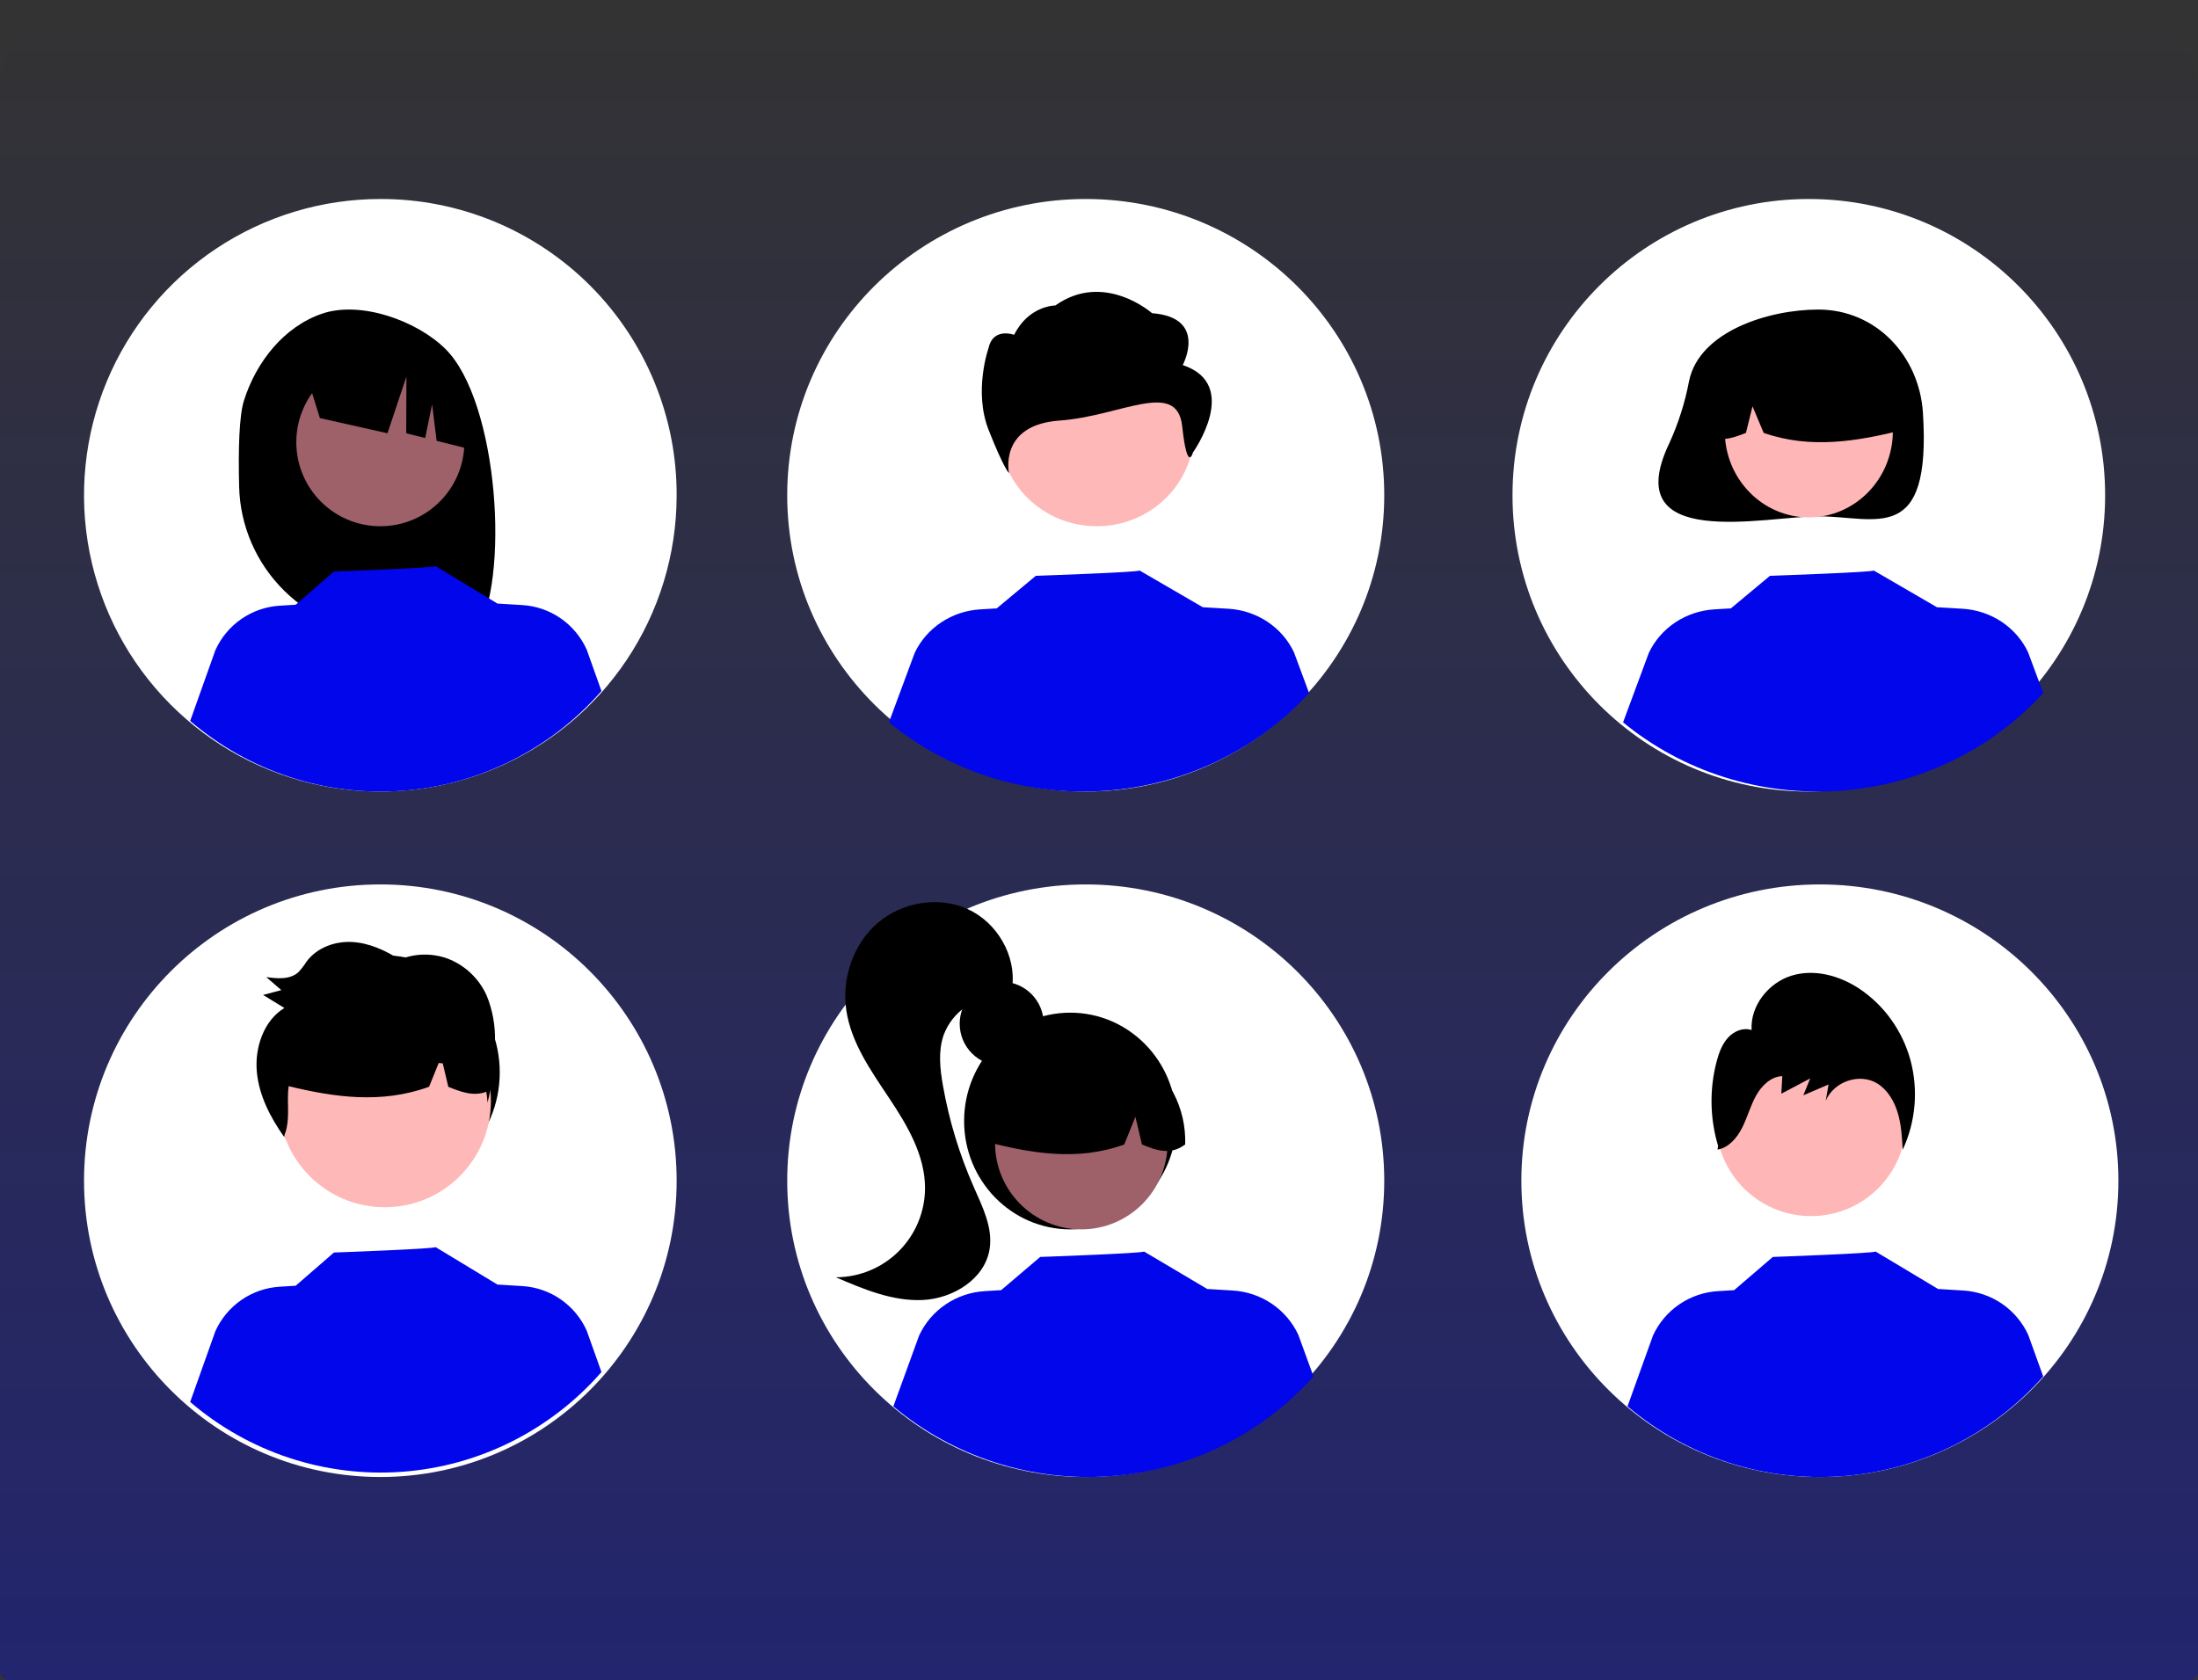 <svg width="497" height="380" viewBox="0 0 497 380" fill="none" xmlns="http://www.w3.org/2000/svg">
<rect x="0" y="0" width="497" height="380" fill="#333333" stroke="none"/>
<g opacity="1">
<g clip-path="url(#clip0_179_577)">
<rect width="497" height="380" fill="url(#paint0_linear_179_577)" fill-opacity="0.4"/>
<path d="M86 334C123.003 334 153 304.003 153 267C153 229.997 123.003 200 86 200C48.997 200 19 229.997 19 267C19 304.003 48.997 334 86 334Z" fill="white"/>
<path d="M86.5 269C101.136 269 113 257.136 113 242.5C113 227.864 101.136 216 86.5 216C71.865 216 60 227.864 60 242.5C60 257.136 71.865 269 86.5 269Z" fill="black"/>
<path d="M152.999 112.119C152.976 125.37 149.023 138.317 141.642 149.322C134.26 160.327 123.781 168.896 111.53 173.945C99.278 178.995 85.804 180.298 72.812 177.689C59.82 175.081 47.893 168.679 38.54 159.292C29.186 149.905 22.826 137.956 20.264 124.955C17.702 111.953 19.053 98.484 24.146 86.251C29.238 74.017 37.844 63.568 48.876 56.226C59.907 48.883 72.867 44.977 86.118 45C94.924 44.993 103.643 46.726 111.776 50.099C119.909 53.472 127.296 58.42 133.511 64.657C139.726 70.894 144.647 78.298 147.991 86.443C151.336 94.588 153.038 103.314 152.999 112.119Z" fill="white"/>
<path d="M245.5 334C282.779 334 313 304.003 313 267C313 229.997 282.779 200 245.5 200C208.221 200 178 229.997 178 267C178 304.003 208.221 334 245.5 334Z" fill="white"/>
<path d="M245.5 179C282.779 179 313 149.003 313 112C313 74.997 282.779 45 245.5 45C208.221 45 178 74.997 178 112C178 149.003 208.221 179 245.5 179Z" fill="white"/>
<path d="M409 179C446.003 179 476 149.003 476 112C476 74.997 446.003 45 409 45C371.997 45 342 74.997 342 112C342 149.003 371.997 179 409 179Z" fill="white"/>
<path d="M411.5 334C448.779 334 479 304.003 479 267C479 229.997 448.779 200 411.5 200C374.221 200 344 229.997 344 267C344 304.003 374.221 334 411.5 334Z" fill="white"/>
<path d="M55.16 90.582C57.916 81.865 64.182 73.871 72.848 70.924C81.514 67.977 94.204 72.466 100.72 78.911C112.637 90.701 115.546 131.201 107.358 144C105.729 143.914 100.11 143.851 98.461 143.79L96.129 136.076V143.714C93.503 143.633 90.857 143.578 88.19 143.547C79.247 143.437 70.696 139.89 64.334 133.651C57.972 127.413 54.294 118.969 54.074 110.095C53.861 101.606 54.074 94.017 55.16 90.582Z" fill="black"/>
<path d="M86 119C96.493 119 105 110.493 105 100C105 89.507 96.493 81 86 81C75.507 81 67 89.507 67 100C67 110.493 75.507 119 86 119Z" fill="#9E616A"/>
<path d="M69 83.837L91.145 73C95.673 74.994 99.572 78.135 102.439 82.098C105.305 86.061 107.035 90.702 107.448 95.538L108 102L98.727 99.693L97.711 91.43L96.136 99.048L91.856 97.984L91.897 85.156L87.615 97.975L72.33 94.543L69 83.837Z" fill="black"/>
<path d="M226.5 241C231.747 241 236 236.747 236 231.5C236 226.253 231.747 222 226.5 222C221.253 222 217 226.253 217 231.5C217 236.747 221.253 241 226.5 241Z" fill="black"/>
<path d="M242 278C255.255 278 266 267.031 266 253.5C266 239.969 255.255 229 242 229C228.745 229 218 239.969 218 253.5C218 267.031 228.745 278 242 278Z" fill="black"/>
<path d="M244.5 278C255.27 278 264 269.27 264 258.5C264 247.73 255.27 239 244.5 239C233.73 239 225 247.73 225 258.5C225 269.27 233.73 278 244.5 278Z" fill="#9E616A"/>
<path d="M257.22 238.327C253.777 236.204 249.834 235.056 245.802 235.002C241.77 234.948 237.798 235.991 234.301 238.022C230.804 240.053 227.911 242.996 225.923 246.545C223.936 250.094 222.928 254.118 223.004 258.197C233.015 260.739 243.533 262.685 254.209 258.805L256.73 252.563L258.217 258.809C261.468 260.154 264.728 261.291 267.987 258.796C268.121 254.73 267.196 250.699 265.307 247.107C263.417 243.515 260.629 240.488 257.22 238.327Z" fill="black"/>
<path d="M218.854 205.596C212.237 202.563 203.935 203.986 198.425 208.742C192.915 213.498 190.296 221.238 191.359 228.437C192.444 235.781 196.911 242.105 201.028 248.284C205.144 254.462 209.166 261.232 209.162 268.656C209.158 274.003 207.034 279.13 203.255 282.914C199.475 286.697 194.349 288.828 189 288.839C195.278 291.54 201.83 294.295 208.657 293.975C215.484 293.654 222.64 289.267 223.754 282.526C224.556 277.669 222.172 272.932 220.184 268.428C216.946 261.089 214.605 253.387 213.212 245.487C212.548 241.717 212.116 237.753 213.346 234.128C214.325 231.441 216.142 229.14 218.528 227.564C220.915 225.988 223.745 225.22 226.602 225.374L228.857 223.345C229.861 216.138 225.472 208.629 218.854 205.596Z" fill="black"/>
<path d="M381.928 86.136C381.014 90.986 379.515 95.711 377.463 100.209C365.713 124.755 399.175 116.754 411.133 116.754C424.207 116.754 436.717 123.543 434.806 93.377C433.99 80.491 424.207 70 411.133 70C399.965 70 384.263 74.902 381.928 86.136Z" fill="black"/>
<path d="M409 117C419.493 117 428 108.27 428 97.5C428 86.73 419.493 78 409 78C398.507 78 390 86.73 390 97.5C390 108.27 398.507 117 409 117Z" fill="#FFB6B6"/>
<path d="M395.78 78.2C399.223 76.158 403.166 75.054 407.198 75.002C411.23 74.95 415.202 75.953 418.699 77.906C422.196 79.858 425.089 82.689 427.077 86.101C429.064 89.514 430.072 93.383 429.996 97.305C419.985 99.749 409.467 101.62 398.791 97.889L396.27 91.887L394.783 97.894C391.532 99.186 388.272 100.28 385.013 97.881C384.879 93.971 385.804 90.095 387.693 86.641C389.583 83.188 392.371 80.276 395.78 78.2Z" fill="black"/>
<path d="M87 273C100.255 273 111 262.255 111 249C111 235.745 100.255 225 87 225C73.745 225 63 235.745 63 249C63 262.255 73.745 273 87 273Z" fill="#FFB8B8"/>
<path d="M248 119C260.15 119 270 109.374 270 97.5C270 85.626 260.15 76 248 76C235.85 76 226 85.626 226 97.5C226 109.374 235.85 119 248 119Z" fill="#FFB8B8"/>
<path d="M267.432 82.557C267.432 82.557 273.206 71.802 260.502 70.824C260.502 70.824 249.671 61.252 238.631 69.074C238.631 69.074 232.61 69.074 229.317 75.713C229.317 75.713 224.581 73.963 223.54 78.646C223.54 78.646 220.075 88.423 223.54 97.223C227.006 106.022 228.157 107 228.157 107C228.157 107 225.725 96.08 239.586 95.103C253.447 94.125 266.163 85.665 267.318 96.42C268.473 107.175 269.743 102.317 269.743 102.317C269.743 102.317 280.714 86.957 267.432 82.557Z" fill="black"/>
<path d="M409.5 275C421.374 275 431 265.374 431 253.5C431 241.626 421.374 232 409.5 232C397.626 232 388 241.626 388 253.5C388 265.374 397.626 275 409.5 275Z" fill="#FFB6B6"/>
<path d="M136 310.266C124.484 323.457 108.276 331.56 90.877 332.826C73.477 334.092 56.281 328.419 43 317.032L48.702 301.017C49.99 298.173 52.023 295.735 54.583 293.965C57.144 292.196 60.134 291.161 63.234 290.972L66.861 290.748L75.51 283.239C75.51 283.239 98.814 282.401 98.468 282L112.584 290.547L112.573 290.488L118.122 290.83C121.222 291.019 124.213 292.053 126.773 293.823C129.333 295.593 131.366 298.031 132.654 300.876L136 310.266Z" fill="#0106EB"/>
<path d="M297 311.266C285.236 324.457 268.68 332.56 250.906 333.826C233.132 335.092 215.566 329.419 202 318.032L207.824 302.017C209.14 299.173 211.217 296.735 213.832 294.965C216.448 293.196 219.502 292.161 222.669 291.972L226.374 291.748L235.209 284.239C235.209 284.239 259.014 283.401 258.661 283L273.081 291.547L273.069 291.488L278.737 291.83C281.904 292.019 284.959 293.053 287.575 294.823C290.19 296.593 292.267 299.031 293.582 301.876L297 311.266Z" fill="#0106EB"/>
<path d="M462 311.266C450.36 324.457 433.978 332.56 416.392 333.826C398.805 335.092 381.424 329.419 368 318.032L373.763 302.017C375.065 299.173 377.12 296.735 379.708 294.965C382.296 293.196 385.318 292.161 388.451 291.972L392.117 291.748L400.859 284.239C400.859 284.239 424.414 283.401 424.065 283L438.333 291.547L438.321 291.488L443.93 291.83C447.063 292.019 450.086 293.053 452.674 294.823C455.261 296.593 457.316 299.031 458.618 301.876L462 311.266Z" fill="#0106EB"/>
<path d="M136 156.266C124.484 169.457 108.276 177.56 90.877 178.826C73.477 180.092 56.281 174.419 43 163.032L48.702 147.017C49.99 144.173 52.023 141.735 54.583 139.965C57.144 138.196 60.134 137.161 63.234 136.972L66.861 136.748L75.51 129.239C75.51 129.239 98.814 128.401 98.468 128L112.584 136.547L112.573 136.488L118.122 136.83C121.222 137.019 124.213 138.053 126.773 139.823C129.333 141.593 131.366 144.031 132.654 146.876L136 156.266Z" fill="#0106EB"/>
<path d="M296 156.712C284.236 169.644 267.68 177.588 249.906 178.829C232.132 180.07 214.566 174.509 201 163.345L206.824 147.644C208.14 144.856 210.217 142.466 212.832 140.731C215.448 138.996 218.502 137.981 221.669 137.796L225.374 137.576L234.209 130.214C234.209 130.214 258.014 129.393 257.661 129L272.081 137.38L272.069 137.322L277.737 137.657C280.904 137.842 283.959 138.856 286.575 140.591C289.19 142.326 291.267 144.716 292.582 147.506L296 156.712Z" fill="#0106EB"/>
<path d="M462 156.712C450.236 169.644 433.68 177.588 415.906 178.829C398.132 180.07 380.566 174.509 367 163.345L372.824 147.644C374.14 144.856 376.217 142.466 378.832 140.731C381.448 138.996 384.502 137.981 387.669 137.796L391.374 137.576L400.209 130.214C400.209 130.214 424.014 129.393 423.661 129L438.081 137.38L438.069 137.322L443.737 137.657C446.904 137.842 449.959 138.856 452.575 140.591C455.19 142.326 457.267 144.716 458.582 147.506L462 156.712Z" fill="#0106EB"/>
<path d="M431.999 239.787C430.18 233.099 426.046 227.324 420.373 223.544C415.852 220.575 410.211 219.059 405.09 220.629C399.968 222.199 395.728 227.361 396.063 232.937C394.214 232.291 392.113 233.15 390.759 234.619C389.406 236.087 388.678 238.062 388.157 240.028C386.514 246.281 386.623 252.882 388.471 259.073L388.37 259.962C390.868 259.538 392.764 257.336 393.942 254.991C395.121 252.645 395.799 250.043 397.076 247.755C398.354 245.467 400.475 243.426 403.005 243.354L402.782 247.326C404.959 246.174 407.136 245.023 409.313 243.871C408.796 245.143 408.278 246.415 407.76 247.687C409.661 246.871 411.562 246.055 413.464 245.239C413.251 246.462 413.039 247.685 412.826 248.908C414.712 244.501 420.543 242.565 424.51 245.029C426.813 246.46 428.325 249.01 429.12 251.689C429.915 254.367 430.072 257.2 430.224 260C433.162 253.7 433.792 246.525 431.999 239.787Z" fill="black"/>
<path d="M111.696 240.932C111.863 239.132 111.94 237.325 111.926 235.518C112.023 231.943 111.376 228.388 110.025 225.083C108.364 221.424 105.403 218.531 101.73 216.978C98.09 215.493 94.021 215.497 90.382 216.988C87.098 214.889 83.448 213.225 79.605 213.019C75.761 212.813 71.697 214.255 69.329 217.43C68.8 218.268 68.199 219.057 67.534 219.789C65.63 221.572 62.736 221.315 60.206 220.95C61.341 221.934 62.476 222.918 63.612 223.902C62.238 224.265 60.864 224.628 59.489 224.991C61.093 225.975 62.696 226.958 64.299 227.942C59.645 230.768 57.529 236.935 58.088 242.537C58.617 247.84 61.148 252.69 64.174 257C65.381 254.423 65.121 251.34 65.101 248.438C65.09 247.497 65.147 246.556 65.271 245.623C75.499 248.103 86.185 249.694 97.022 245.756L99.197 240.373C99.502 240.405 99.807 240.434 100.112 240.467L101.372 245.761C104.229 246.942 107.091 247.974 109.955 246.89C110.094 247.707 110.178 248.542 110.243 249.344C110.488 248.385 110.702 247.418 110.894 246.448C111.272 246.242 111.635 246.008 111.978 245.747C112.047 244.137 111.953 242.523 111.696 240.932Z" fill="black"/>
</g>
</g>
<defs>
<linearGradient id="paint0_linear_179_577" x1="248.5" y1="0" x2="248.5" y2="380" gradientUnits="userSpaceOnUse">
<stop stop-color="#0106EB" stop-opacity="0"/>
<stop offset="1" stop-color="#0106EB" stop-opacity="0.8"/>
</linearGradient>
<clipPath id="clip0_179_577">
<path d="M0 20C0 8.954 8.954 0 20 0H477C488.046 0 497 8.954 497 20V378C497 379.105 496.105 380 495 380H2C0.895 380 0 379.105 0 378V20Z" fill="white"/>
</clipPath>
</defs>
</svg>

